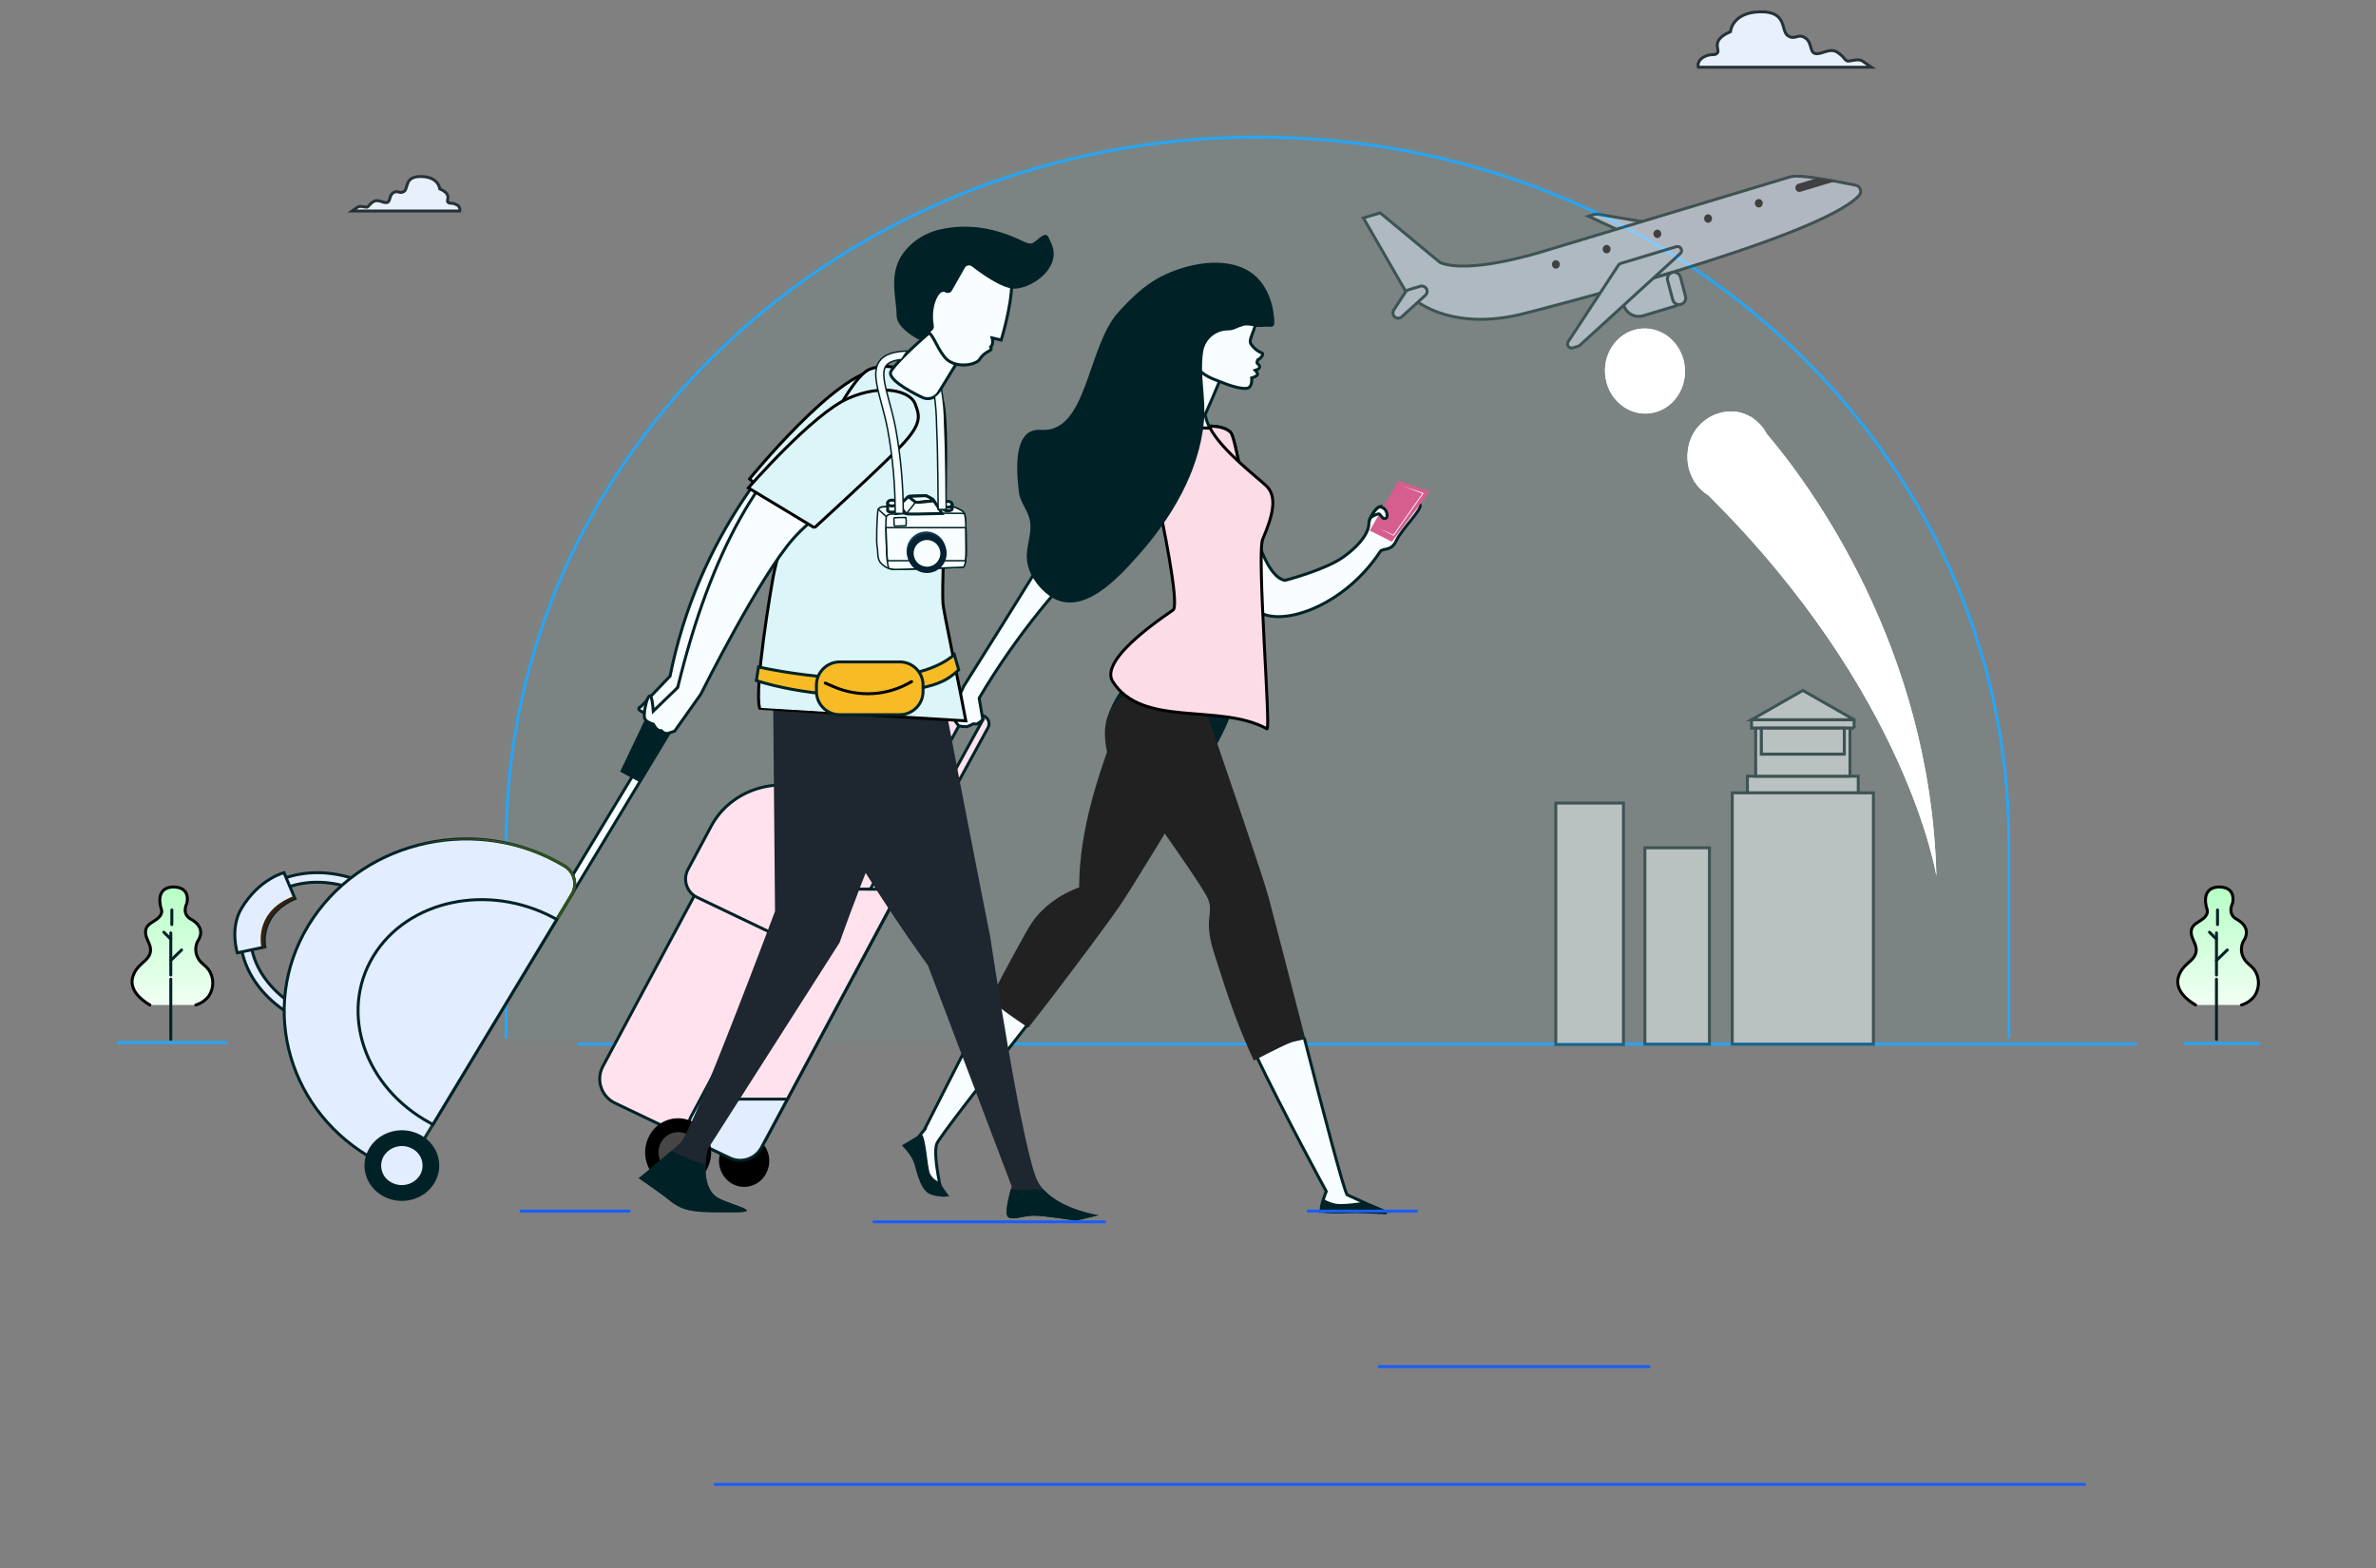 <svg xmlns="http://www.w3.org/2000/svg" width="806" height="532" viewBox="0 0 806 532">
  <rect x="0" y="0" width="806" height="532" fill="#808080" stroke="none"/>
  <defs>
    <linearGradient id="travel-image-a" x1="50%" x2="50%" y1="0%" y2="100%">
      <stop offset="0%" stop-color="#B5FFC4"/>
      <stop offset="100%" stop-color="#F1FFF4"/>
    </linearGradient>
    <linearGradient id="travel-image-b" x1="-624.2%" x2="-624.2%" y1="281%" y2="280.5%">
      <stop offset="0%" stop-color="#238BEA"/>
      <stop offset="73.2%" stop-color="#1FD3D2" stop-opacity=".4"/>
      <stop offset="100%" stop-color="#35D3E1" stop-opacity=".141"/>
    </linearGradient>
    <linearGradient id="travel-image-c" x1="-623.7%" x2="-623.7%" y1="282.2%" y2="281.4%">
      <stop offset="0%" stop-color="#00BEDE" stop-opacity=".988"/>
      <stop offset="100%" stop-color="#35E1CA" stop-opacity=".11"/>
    </linearGradient>
  </defs>
  <g fill="none" fill-rule="evenodd">
    <g transform="translate(40 4)">
      <g stroke-linecap="round" transform="translate(0 296.912)">
        <g transform="translate(4.802)">
          <path fill="url(#travel-image-a)" fill-rule="nonzero" stroke="#000" d="M21.639,40.035 C23.412,39.505 24.968,38.419 26.076,36.937 C27.885,34.173 27.803,30.58 25.87,27.901 C24.846,26.645 23.467,25.934 22.585,24.493 C21.407,22.676 21.272,20.374 22.229,18.431 C22.229,18.431 25.772,14.063 19.867,10.875 C19.867,10.875 16.796,9.458 18.568,5.562 C18.568,5.562 20.103,0.249 14.316,0.013 C14.316,0.013 8.293,-0.577 9.592,6.27 C9.827,7.512 10.461,8.175 9.702,9.514 C8.262,12.052 4.367,11.987 4.576,15.65 C4.691,17.688 6.314,19.328 6.27,21.389 C6.209,24.268 3.598,25.377 1.998,27.32 C1.179,28.264 0.57,29.372 0.214,30.57 C-0.931,34.833 2.74,38.087 6.051,40.039"/>
          <line x1="13.135" x2="13.135" y1="51.721" y2="31.294" stroke="#002226"/>
          <line x1="13.135" x2="13.135" y1="29.877" y2="15.591" stroke="#002226"/>
          <line x1="13.135" x2="16.796" y1="24.919" y2="21.376" stroke="#002226"/>
          <line x1="13.136" x2="10.774" y1="17.716" y2="15.355" stroke="#002226"/>
          <line x1="13.49" x2="13.49" y1="12.757" y2="7.798" stroke="#002226"/>
        </g>
        <g transform="translate(698.75)">
          <path fill="url(#travel-image-a)" fill-rule="nonzero" stroke="#000" d="M21.639,40.035 C23.412,39.505 24.968,38.419 26.076,36.937 C27.885,34.173 27.803,30.58 25.87,27.901 C24.846,26.645 23.467,25.934 22.585,24.493 C21.407,22.676 21.272,20.374 22.229,18.431 C22.229,18.431 25.772,14.063 19.867,10.875 C19.867,10.875 16.796,9.458 18.568,5.562 C18.568,5.562 20.103,0.249 14.316,0.013 C14.316,0.013 8.293,-0.577 9.592,6.27 C9.827,7.512 10.461,8.175 9.702,9.514 C8.262,12.052 4.367,11.987 4.576,15.65 C4.691,17.688 6.314,19.328 6.27,21.389 C6.209,24.268 3.598,25.377 1.998,27.32 C1.179,28.264 0.57,29.372 0.214,30.57 C-0.931,34.833 2.74,38.087 6.051,40.039"/>
          <line x1="13.135" x2="13.135" y1="51.721" y2="31.294" stroke="#002226"/>
          <line x1="13.135" x2="13.135" y1="29.877" y2="15.591" stroke="#002226"/>
          <line x1="13.135" x2="16.796" y1="24.919" y2="21.376" stroke="#002226"/>
          <line x1="13.136" x2="10.774" y1="17.716" y2="15.355" stroke="#002226"/>
          <line x1="13.49" x2="13.49" y1="12.757" y2="7.798" stroke="#002226"/>
        </g>
        <line x2="36.784" y1="52.768" y2="52.768" stroke="#26A6F7"/>
      </g>
      <line x1="202.563" x2="667.163" y1="499.6" y2="499.6" stroke="#195DFF" stroke-linecap="round"/>
      <line x1="701.148" x2="726.257" y1="350.001" y2="350.001" stroke="#26A6F7" stroke-linecap="round"/>
      <path fill="#E8F0FB" fill-rule="nonzero" stroke="#263238" d="M1.944,15.326 C4.497,13.934 5.658,15.094 6.587,13.934 C7.516,12.775 4.034,9.756 10.997,6.737 C10.997,6.737 11.462,0.238 20.978,0.006 C30.495,-0.226 27.942,6.505 30.494,8.13 C33.047,9.754 33.745,7.2 36.297,8.826 C38.85,10.452 37.69,13.704 39.778,14.165 C41.867,14.627 44.656,12.077 47.206,13.701 C49.756,15.325 49.76,16.719 50.92,16.719 C52.079,16.719 54.402,15.789 55.798,16.719 C57.193,17.648 58.816,18.807 58.816,18.807 L0.087,18.807 C0.087,18.807 -0.609,16.722 1.944,15.326 Z" transform="translate(536.028)"/>
      <path fill="#E8F0FB" fill-rule="nonzero" stroke="#263238" d="M35.376,9.536 C33.788,8.669 33.066,9.391 32.488,8.669 C31.909,7.948 34.076,6.07 29.744,4.191 C29.744,4.191 29.455,0.148 23.535,0.004 C17.614,-0.14 19.203,4.047 17.617,5.057 C16.031,6.068 15.595,4.479 14.007,5.491 C12.419,6.502 13.141,8.523 11.841,8.813 C10.542,9.102 8.809,7.513 7.22,8.524 C5.631,9.535 5.631,10.402 4.91,10.402 C4.189,10.402 2.744,9.823 1.878,10.402 C1.012,10.98 0,11.701 0,11.701 L36.534,11.701 C36.745,10.791 36.25,9.865 35.376,9.536 L35.376,9.536 Z" transform="translate(79.428 55.886)"/>
      <g transform="translate(39.655 40.694)">
        <path fill="url(#travel-image-b)" fill-rule="nonzero" d="M94.209,309.511 L94.209,242.831 C94.209,108.719 207.873,0 348.085,0 C488.296,0 601.959,108.719 601.959,242.831 L601.959,309.511" opacity=".2"/>
        <line x1="246.276" x2="644.915" y1="309.511" y2="309.511" stroke="#26A6F7" stroke-linecap="round"/>
        <line x1="116.545" x2="186.135" y1="309.511" y2="309.511" stroke="#26A6F7" stroke-linecap="round"/>
        <g transform="translate(89.368)">
          <g fill="#FFF" fill-rule="nonzero" transform="translate(374.465 65.884)">
            <ellipse cx="14.527" cy="15.332" rx="13.564" ry="14.431" transform="rotate(-3.955 14.527 15.332)"/>
            <path d="M50.558,30.943 L50.666,30.823 C50.666,30.823 50.826,30.988 51.141,31.318 C53.118,32.671 54.734,34.487 55.847,36.607 C70.522,53.921 111.414,108.959 113.378,186.577 C113.378,186.577 103.724,124.656 36.051,57.485 C34.196,56.349 32.622,54.809 31.446,52.979 L31.149,52.704 L31.216,52.63 C29.364,49.574 28.603,45.98 29.057,42.436 C29.817,34.298 37.023,28.311 45.162,29.057 C45.477,29.097 45.787,29.147 46.093,29.206 C47.673,29.515 49.185,30.104 50.558,30.943 L50.558,30.943 Z"/>
          </g>
          <path fill="url(#travel-image-c)" fill-rule="nonzero" d="M0,307.563 L0,241.31 C0,108.036 114.111,1.42047338e-14 254.883,1.42047338e-14 C395.655,1.42047338e-14 509.76,108.029 509.76,241.31 L509.76,307.563" opacity=".2"/>
          <path stroke="#26A6F7" stroke-linecap="round" d="M2.672,307.222 L2.672,241.426 C2.672,109.098 116.783,1.822 257.553,1.822 C398.323,1.822 512.43,109.098 512.43,241.426 L512.43,307.219"/>
          <ellipse cx="388.992" cy="81.148" fill="#FFF" fill-rule="nonzero" rx="13.564" ry="14.431" transform="rotate(-3.955 388.992 81.148)"/>
          <path fill="#FFF" fill-rule="nonzero" d="M425.024,96.846 L425.132,96.726 C425.132,96.726 425.292,96.891 425.607,97.221 C427.584,98.574 429.2,100.39 430.313,102.51 C444.988,119.824 485.88,174.861 487.843,252.48 C487.843,252.48 478.19,190.559 410.517,123.388 C408.662,122.252 407.088,120.712 405.912,118.882 L405.615,118.607 L405.682,118.533 C403.83,115.477 403.069,111.883 403.523,108.339 C404.282,100.201 411.488,94.214 419.628,94.96 C419.943,95 420.253,95.05 420.559,95.109 C422.139,95.418 423.651,96.007 425.024,96.846 L425.024,96.846 Z"/>
        </g>
        <g transform="translate(0 15.075)">
          <g fill-rule="nonzero" opacity=".5" transform="translate(382.832)">
            <path fill="#E2EDFF" stroke="#002226" d="M0,0.724 L1.954,0.134 C2.419,-0.006 2.911,-0.037 3.39,0.044 L20.023,2.852 C20.658,2.959 21.136,3.49 21.176,4.133 C21.216,4.776 20.808,5.362 20.191,5.548 L14.798,7.175 C14.473,7.273 14.123,7.248 13.815,7.107 L0,0.724 Z" transform="translate(76.334 12.868)"/>
            <path fill="#E2EDFF" stroke="#002226" d="M5.698,12.458 L26.071,29.33 C35.684,33.14 57.611,26.527 60.635,25.614 L144.868,0.214 C148.181,-0.785 161.541,1.973 167.119,3.086 C167.858,3.278 168.437,3.852 168.636,4.589 C168.834,5.326 168.622,6.113 168.079,6.65 C154.138,21.528 55.132,46.437 55.132,46.437 C29.365,53.294 15.527,41.719 13.896,38.263 L0,14.177 L5.698,12.458 Z"/>
            <path fill="#000" d="M1.699,4.632 C1.352,4.73 0.98,4.682 0.669,4.499 C0.358,4.316 0.136,4.014 0.053,3.663 C-0.152,2.928 0.255,2.161 0.978,1.919 L7.346,0 C9.392,0.302 11.54,0.676 13.572,1.053 L1.699,4.632 Z" transform="translate(146.545 .667)"/>
            <g fill="#000" transform="translate(63.972 7.753)">
              <path d="M2.623,1.043 C2.544,0.688 2.322,0.381 2.011,0.192 C1.7,0.004 1.325,-0.049 0.973,0.046 C0.245,0.298 -0.157,1.077 0.058,1.816 C0.137,2.172 0.357,2.479 0.669,2.667 C0.98,2.856 1.355,2.909 1.706,2.814 C2.435,2.562 2.838,1.783 2.623,1.043 L2.623,1.043 Z" transform="translate(17.21 15.567)"/>
              <path d="M2.623,1.044 C2.544,0.688 2.323,0.381 2.011,0.192 C1.7,0.004 1.325,-0.049 0.973,0.046 C0.245,0.298 -0.158,1.077 0.059,1.817 C0.138,2.172 0.359,2.48 0.67,2.668 C0.982,2.856 1.357,2.909 1.708,2.813 C2.436,2.562 2.839,1.783 2.623,1.044 L2.623,1.044 Z" transform="translate(0 20.757)"/>
              <path d="M2.621,1.043 C2.542,0.688 2.321,0.38 2.01,0.192 C1.698,0.004 1.323,-0.049 0.972,0.046 C0.244,0.298 -0.158,1.077 0.058,1.816 C0.137,2.172 0.358,2.48 0.669,2.668 C0.981,2.856 1.356,2.909 1.708,2.813 C2.435,2.56 2.836,1.782 2.621,1.043 L2.621,1.043 Z" transform="translate(34.418 10.378)"/>
              <path d="M2.624,1.044 C2.545,0.688 2.323,0.381 2.012,0.192 C1.7,0.004 1.325,-0.049 0.973,0.046 C0.245,0.299 -0.157,1.077 0.058,1.817 C0.137,2.172 0.358,2.479 0.67,2.668 C0.981,2.856 1.356,2.909 1.707,2.814 C2.436,2.562 2.839,1.784 2.624,1.044 L2.624,1.044 Z" transform="translate(51.627 5.189)"/>
              <path d="M2.622,1.043 C2.543,0.688 2.322,0.38 2.011,0.192 C1.699,0.004 1.325,-0.049 0.973,0.046 C0.244,0.296 -0.159,1.077 0.059,1.816 C0.138,2.171 0.359,2.479 0.67,2.667 C0.981,2.855 1.356,2.908 1.707,2.813 C2.435,2.561 2.838,1.783 2.622,1.043 L2.622,1.043 Z" transform="translate(68.834)"/>
            </g>
            <path fill="#E2EDFF" stroke="#002226" d="M2.325,10.844 L2.325,10.844 C2.583,10.766 2.82,10.631 3.018,10.449 L11.028,3.137 C11.649,2.568 11.795,1.645 11.378,0.913 C10.962,0.18 10.094,-0.166 9.287,0.077 L5.289,1.283 C4.884,1.406 4.534,1.668 4.301,2.021 L0.295,8.127 C-0.121,8.762 -0.095,9.589 0.359,10.196 C0.813,10.804 1.599,11.062 2.325,10.844 L2.325,10.844 Z" transform="translate(10.01 37.269)"/>
            <g fill="#E2EDFF" stroke="#002226" transform="translate(88.059 32.58)">
              <path d="M6.799,14.236 L17.767,10.929 C19.52,10.399 20.538,8.575 20.07,6.805 L18.935,2.525 C18.698,1.635 18.111,0.88 17.307,0.431 C16.503,-0.018 15.552,-0.121 14.67,0.144 L3.92,3.385 C1.021,4.349 -0.611,7.42 0.213,10.362 L0.213,10.362 C0.543,11.767 1.433,12.976 2.677,13.707 C3.921,14.439 5.41,14.63 6.799,14.236 L6.799,14.236 Z" transform="translate(0 .558)"/>
              <path d="M4.622,10.903 L4.622,10.903 C5.78,10.551 6.453,9.347 6.145,8.177 L4.417,1.669 C4.261,1.081 3.873,0.582 3.342,0.285 C2.81,-0.012 2.182,-0.08 1.599,0.095 L1.599,0.095 C0.439,0.444 -0.235,1.65 0.076,2.821 L1.805,9.329 C1.96,9.917 2.348,10.417 2.879,10.714 C3.41,11.01 4.039,11.079 4.622,10.903 L4.622,10.903 Z" transform="translate(15.082)"/>
            </g>
            <path fill="#E2EDFF" stroke="#002226" d="M1.783,34.398 L3.622,33.845 C3.822,33.785 4.005,33.681 4.159,33.541 L38.24,2.411 C38.718,1.975 38.83,1.266 38.51,0.703 C38.191,0.14 37.524,-0.127 36.905,0.059 L18.044,5.746 C17.732,5.84 17.462,6.041 17.283,6.314 L0.226,32.31 C-0.092,32.797 -0.073,33.431 0.275,33.898 C0.623,34.364 1.225,34.564 1.783,34.398 L1.783,34.398 Z" transform="translate(69.257 23.852)"/>
          </g>
          <g fill="#F8FEFF" fill-rule="nonzero" stroke="#002226" opacity=".5" transform="translate(448.114 174.47)">
            <g transform="translate(64.998)">
              <polyline points="37.599 34.791 0 34.791 0 29.092 37.599 29.092 37.599 34.791"/>
              <polyline points="36.196 12.784 1.406 12.784 1.406 9.934 36.196 9.934 36.196 12.783"/>
              <polyline points="36.196 9.935 1.406 9.935 18.8 0 36.195 9.935"/>
              <path d="M34.799,29.096 L2.799,29.096 L2.799,12.808 L34.799,12.808 L34.799,29.096 M4.746,12.808 L4.746,21.604 L32.855,21.604 L32.855,12.808 L4.746,12.808"/>
              <polyline points="32.855 21.606 4.749 21.606 4.749 12.81 32.859 12.81 32.859 21.606"/>
            </g>
            <rect width="47.878" height="85.263" x="59.858" y="34.743"/>
            <rect width="21.895" height="66.622" x="30.219" y="53.385"/>
            <rect width="22.945" height="81.902" y="38.207"/>
          </g>
          <g fill-rule="nonzero" transform="translate(123.79 29.353)">
            <path fill="#F8FEFF" stroke="#002226" d="M203.97,55.548 C203.97,55.548 210.982,54.682 213.931,57.467 C216.88,60.252 221.048,105.482 232.433,107.785 C232.433,107.785 246.027,104.273 252.158,99.913 C258.868,95.13 260.897,90.883 260.897,88.678 C260.897,86.472 263.643,82.818 264.557,82.818 C265.471,82.818 265.372,84.453 265.372,84.453 C265.372,84.453 272.793,76.289 274.014,77.442 C275.234,78.594 269.847,83.872 269.847,83.872 C269.847,83.872 275.638,77.442 276.859,77.442 C278.08,77.442 276.459,80.492 274.726,82.133 C274.726,82.133 277.468,80.582 278.284,82.133 C279.1,83.683 272.081,90.307 270.254,94.247 C268.427,98.186 265.658,96.635 264.763,97.992 C251.343,118.349 227.452,124.841 221.662,116.624 C215.872,108.407 194.518,57.849 203.973,55.549 L203.97,55.548 Z"/>
            <path fill="#FCDCE7" stroke="#000" d="M213.932,57.464 C210.984,54.676 203.97,55.545 203.97,55.545 C199.832,56.554 201.592,66.798 205.367,78.689 C209.533,76.922 213.581,74.42 217.82,72.755 C216.189,64.838 214.984,58.458 213.933,57.466 L213.932,57.464 Z"/>
            <polygon fill="#D55E8F" points="270.939 73.989 261.215 90.882 268.732 94.659 281.616 77.591 270.938 73.989"/>
            <path fill="#F8FEFF" stroke="#002226" d="M264.557 82.828C265.622 82.901 266.543 83.6 266.898 84.607 267.407 86.286 266.898 86.813 266.138 86.813 265.377 86.813 264.814 85.182 264.207 85.182 263.289 85.441 262.409 85.817 261.588 86.302 261.588 86.302 263.138 83.258 264.558 82.825L264.557 82.828zM110.067 294.26L106.272 298.85C106.272 298.85 104.9 300.001 107.644 303.168 109.829 305.866 111.077 309.201 111.201 312.67 111.201 314.643 116.131 316.228 116.131 316.228 116.131 316.228 112.932 302.922 114.303 298.989 115.013 296.949 130.193 277.492 145.386 258.151 141.268 255.357 137.381 252.148 132.734 249.879 122.418 269.877 110.066 294.26 110.066 294.26L110.067 294.26z"/>
            <path fill="#212121" d="M205.981,169.386 C195.203,166.647 185.015,161.962 175.92,155.563 C169.658,172.207 162.634,191.805 162.634,211.928 C162.634,211.928 151.303,215.515 145.51,225.602 C143.455,229.176 138.086,238.844 132.419,249.831 C136.343,253.537 141.269,256.747 145.388,259.546 C159.487,241.594 173.598,222.303 176.168,218.559 C179.881,213.149 195.083,188.492 205.981,169.391 L205.981,169.386 Z"/>
            <path fill="#F8FEFF" stroke="#002226" d="M207.028,56.073 C206.195,54.657 205.64,53.096 205.393,51.472 C205.393,51.472 209.732,41.876 211.526,36.878 C213.321,31.881 201.587,30.602 201.587,30.602 C201.587,30.602 199.217,44.688 192.518,51.078 C196.717,55.536 201.742,56.145 207.028,56.072 L207.028,56.073 Z"/>
            <path fill="#002226" d="M172.802,152.578 C181.767,159.048 195.184,166.464 205.981,169.343 C207.375,166.903 208.7,164.545 209.92,162.337 C213.314,156.189 215.728,149.547 217.072,142.654 C206.277,140.727 196.206,135.351 186.205,132.148 C183.019,138.419 176.227,143.469 172.8,152.579 L172.802,152.578 Z"/>
            <path fill="#F8FEFF" stroke="#002226" d="M238.978,262.914 C233.669,264.322 226.72,264.988 221.919,267.422 C232.502,289.512 246.463,315.063 246.463,315.063 C246.463,315.063 244.088,320.74 244.965,321.567 C245.843,322.394 255.078,321.898 256.53,321.898 C257.982,321.898 266.911,322.326 266.911,322.326 L253.543,316.232 C252.442,314.807 245.504,288.404 238.977,262.914 L238.978,262.914 Z"/>
            <path fill="#212121" d="M226.944,215.442 C225.424,209.535 212.655,172.318 206.363,154.064 C203.954,147.075 196.705,142.606 188.967,143.381 C179.137,144.373 168.336,149.184 172.167,166.383 C172.167,166.383 204.373,210.642 206.409,216.017 C208.445,221.393 204.374,222.55 208.848,235.609 C210.613,240.762 215.016,256.29 221.911,270.684 C226.709,268.256 233.917,264.271 239.223,262.863 C233.528,240.637 227.89,219.106 226.944,215.443 L226.944,215.442 Z"/>
            <polygon fill="#FFF" points="271.837 75.603 279.488 78.169 269.324 92.642 264.347 90.14 269.214 92.299 279.05 78.305 271.833 75.603"/>
            <path fill="#F8FEFF" stroke="#002226" d="M214.899,11.426 C214.899,11.426 221.762,10.85 222.829,15.895 C223.897,20.941 219.83,25.547 220.845,27.467 C221.768,28.927 223.129,30.057 224.734,30.694 C225.346,30.945 224.203,32.603 223.209,32.963 C223.209,32.963 222.773,33.881 223.058,34.155 C223.344,34.429 224.05,34.907 223.821,35.557 C223.591,36.206 222.409,36.531 222.409,36.531 C222.409,36.531 223.572,37.665 222.983,38.224 C222.436,38.631 221.814,38.924 221.152,39.086 C221.152,39.086 221.456,41.644 220.16,42.397 C218.865,43.149 214.95,42.157 211.597,40.813 C210.784,40.487 209.657,40.049 208.412,39.576 C202.201,37.188 198.055,31.476 198.154,25.137 C198.274,17.236 201.287,8.486 214.9,11.427 L214.899,11.426 Z"/>
            <path fill="#FCDCE7" stroke="#000" d="M226.13,75.721 C222.744,72.517 211.337,63.989 207.027,56.117 C201.738,56.19 196.716,55.581 192.518,51.123 C191.801,51.827 191.004,52.445 190.142,52.962 C181.602,57.859 190.142,84.366 190.142,84.366 C190.142,84.366 196.801,115.657 194.547,117.783 C193.827,118.466 169.013,134.17 174.023,142.092 C184.019,157.902 210.294,149.3 226.338,158.136 C227.749,158.912 222.809,98.641 224.904,93.776 C227.961,86.668 230.197,79.559 226.13,75.723 L226.13,75.721 Z"/>
            <path fill="#000" d="M53.202,297.038 C57.314,299.558 58.714,304.868 56.38,309.088 C55.315,311.106 53.471,312.599 51.276,313.221 C49.082,313.844 46.728,313.541 44.762,312.384 C40.648,309.865 39.246,304.553 41.583,300.333 C42.65,298.318 44.495,296.826 46.689,296.204 C48.883,295.582 51.236,295.883 53.202,297.038 L53.202,297.038 Z"/>
            <path fill="#FFE2ED" stroke="#002226" d="M40.967,302.219 L5.382,285.197 C3.09,284.177 1.323,282.254 0.501,279.884 C-0.321,277.514 -0.125,274.91 1.043,272.69 L39.497,200.937 C48.313,184.486 69.572,177.907 86.986,186.23 L110.029,197.249 L56.324,297.465 C53.474,302.777 46.6,304.91 40.97,302.219 L40.967,302.219 Z"/>
            <path fill="#FFE2ED" stroke="#002226" d="M86.59,240.926 L33.213,215.399 C31.472,214.624 30.129,213.163 29.504,211.363 C28.879,209.563 29.028,207.584 29.914,205.897 L37.843,191.103 C44.541,178.607 60.694,173.602 73.923,179.93 L110.025,197.191 L86.59,240.925 L86.59,240.926 Z"/>
            <path fill="#E2EDFF" stroke="#002226" d="M44.06,303.695 L34.136,298.953 C32.45,298.201 31.151,296.785 30.546,295.041 C29.941,293.298 30.085,291.381 30.943,289.747 L74.791,207.933 C81.277,195.831 96.92,190.985 109.736,197.113 L110.027,197.249 L54.755,300.383 C52.622,304.134 47.943,305.584 44.063,303.695 L44.06,303.695 Z"/>
            <path fill="#FFE2ED" stroke="#002226" d="M130.6,153.934 L121.25,153.369 C118.944,153.208 116.748,154.379 115.598,156.385 L85.08,212.52 L91.809,212.52 L121.432,157.83 C122.554,155.8 124.776,154.632 127.084,154.86 L129.957,155.105 L98.393,212.475 L101.799,212.52 L131.712,157.762 C132.45,156.395 131.955,154.689 130.6,153.93 L130.6,153.934 Z"/>
            <path fill="#552E5D" d="M121.25,153.37 C114.373,153.153 116.821,158.415 85.08,212.524 C87.812,207.08 114.016,156.762 116.913,154.636 C118.152,153.692 119.698,153.241 121.251,153.371 L121.25,153.37 Z"/>
            <polygon fill="#FFE2ED" stroke="#002226" points="78.571 212.476 101.799 212.601 63.656 283.77 39.771 283.77 78.568 212.48"/>
            <path fill="#000" d="M32.141,291.769 C37.548,295.077 39.389,302.058 36.316,307.603 C34.915,310.252 32.491,312.213 29.608,313.031 C26.725,313.849 23.632,313.453 21.048,311.935 C15.648,308.622 13.809,301.647 16.873,296.102 C18.275,293.453 20.699,291.492 23.582,290.675 C26.466,289.857 29.558,290.255 32.141,291.775 L32.141,291.769 Z"/>
            <path fill="#474644" d="M29.888,295.864 C33.096,297.829 34.189,301.972 32.367,305.264 C31.534,306.837 30.095,308.001 28.383,308.486 C26.671,308.972 24.835,308.736 23.301,307.834 C20.091,305.871 18.998,301.726 20.822,298.435 C21.654,296.862 23.093,295.697 24.805,295.212 C26.516,294.726 28.352,294.962 29.886,295.864 L29.888,295.864 Z"/>
            <path fill="#F8FEFF" stroke="#002226" d="M195.325,56.997 C193.385,55.428 190.992,54.522 188.499,54.414 C184.671,54.414 159.36,86.092 152.802,96.752 C146.525,106.956 127.562,137.306 123.506,143.662 L120.449,150.219 C119.471,152.319 119.813,154.797 121.324,156.552 L121.822,157.139 C122.696,157.326 123.587,157.423 124.481,157.431 C125.269,157.177 126.03,156.845 126.751,156.438 C127.171,156.506 127.597,156.52 128.021,156.478 C128.725,156.083 129.375,155.6 129.955,155.039 L128.712,147.713 C154.78,103.671 188.511,78.195 198.146,73.122 C203.903,70.083 195.324,56.989 195.324,56.989 L195.325,56.997 Z"/>
            <path fill="#18287D" d="M196.597,54.402 C195.386,52.675 192.989,50.772 187.899,53.283 C185.414,54.514 171.366,71.399 161.321,84.681 C164.825,87.621 167.953,90.981 170.634,94.686 C183.074,82.846 193.475,75.574 198.147,73.115 C203.905,70.076 199.336,58.316 196.597,54.403 L196.597,54.402 Z"/>
            <path fill="#4F80FF" d="M188.886,79.199 C190.905,77.492 193.024,75.905 195.229,74.445 C196.276,73.675 197.594,73.086 198.554,72.37 C199.503,71.587 200.134,70.484 200.328,69.269 C200.799,66.778 200.281,64.152 199.595,61.653 C198.889,59.126 197.884,56.692 196.599,54.405 C198.172,56.551 199.391,58.936 200.21,61.468 C201.157,64.008 201.478,66.74 201.146,69.431 C200.892,70.833 200.135,72.094 199.016,72.976 C198.462,73.363 197.881,73.707 197.276,74.008 L195.572,74.988 C193.313,76.323 191.111,77.77 188.888,79.201 L188.886,79.199 Z"/>
            <path fill="#002226" d="M108.951 295.603L102.506 299.457C102.506 299.457 105.785 302.678 106.699 305.647 107.614 308.617 108.864 315.223 112.6 316.227 114.527 316.83 116.562 317.001 118.562 316.728 118.562 316.728 115.613 312.829 115.416 311.963 113.921 311.484 112.688 310.41 112.009 308.993 111.025 306.701 110.622 295.603 108.95 295.603L108.951 295.603zM245.515 317.622L243.935 322.325 268.305 322.325C268.305 322.325 260.931 318.654 258.853 318.654 258.853 318.654 252.401 319.693 249.87 319.275 248.322 319.014 246.841 318.453 245.51 317.622L245.515 317.622z"/>
            <path fill="#FD5E5A" d="M207.93,22.765 C207.93,22.765 207.056,19.544 205.659,20.866 C204.262,22.189 203.601,24.634 204.611,25.584 C205.621,26.534 207.654,25.738 207.929,22.762 L207.93,22.765 Z"/>
            <path fill="#002226" d="M220.681,3.159 C212.044,-2.518 198.778,0.333 190.148,4.839 C184.681,7.691 180.205,12.107 176.038,16.652 C165.257,28.407 165.497,57.914 149.611,56.72 C140.311,56.022 141.264,69.914 142.174,77.731 C142.591,81.33 145.323,84.096 145.946,87.625 C146.707,91.953 144.566,96.238 144.89,100.58 C145.254,105.474 148.681,110.256 152.596,113.029 C163.437,120.694 175.745,107.055 182.328,99.716 C193.736,86.998 203.375,71.03 204.965,53.727 C205.678,45.939 203.489,37.987 204.679,30.297 C204.699,30.169 204.72,30.042 204.742,29.917 C205.513,25.838 209.109,22.906 213.26,22.972 C213.901,22.967 214.537,22.851 215.139,22.63 C216.184,22.148 217.261,21.738 218.362,21.403 C219.868,21.071 221.208,21.462 222.68,21.723 C224.023,21.962 225.366,21.612 226.713,21.709 C227.161,21.783 227.62,21.775 228.066,21.685 C228.745,21.479 228.844,20.894 228.834,20.279 C228.704,13.92 226.198,6.787 220.681,3.159 Z"/>
          </g>
          <g fill-rule="nonzero" transform="translate(0 17.127)">
            <path fill="#000" d="M20.711,264.498 C7.461,256.597 1.694,242.392 7.862,232.176 C14.031,221.96 29.915,219.424 43.86,226.179 L45.566,223.351 C29.94,215.718 11.993,218.793 4.881,230.567 C-2.231,242.341 4.098,258.506 19.007,267.324 L20.711,264.497 L20.711,264.498 Z"/>
            <path fill="#E2EDFF" stroke="#002226" d="M20.711,264.498 C7.461,256.597 1.694,242.392 7.862,232.176 C14.031,221.96 29.915,219.424 43.86,226.179 L45.566,223.351 C29.94,215.718 11.993,218.793 4.881,230.567 C-2.231,242.341 4.098,258.506 19.007,267.324 L20.711,264.497 L20.711,264.498 Z"/>
            <path fill="#E2EDFF" stroke="#002226" d="M0.853,246.36 L10.186,244.377 C10.186,244.377 7.752,233.422 20.402,227.943 L16.691,219.186 C16.691,219.186 8.301,221.199 2.258,231.288 C-1.802,238.061 0.853,246.361 0.853,246.361 L0.853,246.36 Z"/>
            <path fill="#38200A" d="M9.047,244.623 L10.189,244.378 C10.189,244.378 7.754,233.423 20.404,227.944 L20.04,227.082 C7.529,231.951 8.503,241.87 9.047,244.623 Z"/>
            <polygon fill="#F8FEFF" stroke="#002226" points="145.322 160.723 145.322 160.723 149.165 162.802 108.179 230.661 110.921 232.143 151.909 164.278"/>
            <path fill="#E2EDFF" stroke="#002226" d="M114.311,226.6 C115.285,224.981 115.567,223.039 115.092,221.21 C114.618,219.382 113.427,217.821 111.789,216.88 C110.945,216.373 110.084,215.883 109.208,215.41 C79.553,199.425 41.797,209.179 24.879,237.192 C7.962,265.204 18.283,300.866 47.937,316.844 C48.815,317.318 49.699,317.768 50.59,318.196 C54.215,319.951 58.58,318.704 60.732,315.299 L114.309,226.599 L114.311,226.6 Z"/>
            <path fill="#31511C" d="M111.674,216.299 C96.801,207.4 77.272,204.727 58.916,210.764 C77.328,205.365 96.04,207.965 111.179,217.046 C114.25,218.59 115.628,222.229 114.349,225.421 C113.949,226.497 81.945,278.783 60.733,315.302 C71.883,297.545 114.55,227.714 115.27,225.758 C116.7,222.151 115.141,218.048 111.677,216.301 L111.674,216.299 Z"/>
            <path fill="#E2EDFF" stroke="#002226" d="M109.212,235.031 C108.944,234.884 108.676,234.729 108.401,234.587 C86.065,222.547 58.549,228.356 46.946,247.567 C35.343,266.778 44.047,292.108 66.385,304.151 C66.659,304.299 66.937,304.43 67.213,304.572 L109.212,235.031 Z"/>
            <polygon fill="#002226" points="130.715 184.891 137.302 188.441 151.912 164.253 142.868 159.379 130.713 184.888"/>
            <path fill="#002226" d="M62.954,308.135 C69.039,311.413 71.156,318.726 67.685,324.478 C64.215,330.23 56.469,332.225 50.384,328.947 C44.299,325.669 42.18,318.35 45.653,312.604 C49.126,306.858 56.871,304.847 62.954,308.135 Z"/>
            <path fill="#E2EDFF" stroke="#002226" d="M60.401,312.358 C62.11,313.224 63.383,314.761 63.915,316.602 C64.448,318.443 64.192,320.422 63.21,322.067 C61.014,325.513 56.526,326.671 52.937,324.718 C51.227,323.853 49.954,322.317 49.421,320.477 C48.889,318.637 49.144,316.659 50.127,315.015 C52.32,311.565 56.81,310.404 60.401,312.358 L60.401,312.358 Z"/>
            <path fill="#F8FEFF" stroke="#002226" d="M219.672,49.509 C219.672,49.509 215.801,47.417 205.488,55.871 C185.131,72.562 157.137,104.941 147.651,152.483 L137.771,162.812 C137.771,162.812 135.118,163.735 139.935,165.247 C139.935,165.247 141.115,167.606 142.666,167.321 C142.666,167.321 143.845,168.575 145.126,168.091 C146.408,167.606 145.968,166.136 145.968,166.136 L151.91,152.443 C151.91,152.443 173.754,113.98 184.795,100.523 C195.836,87.067 228.502,56.817 219.674,49.505 L219.672,49.509 Z"/>
            <path fill="#DCF5F8" stroke="#000" d="M174.624,85.568 L189.652,100.442 C189.652,100.442 219.534,64.813 221.167,57.853 C222.8,50.893 221.477,48.497 218.137,48.646 C204.113,49.282 174.624,85.568 174.624,85.568 Z"/>
            <path fill="#1E2630" d="M232.434,53.069 C232.434,53.069 225.425,47.337 216.485,50.2 C207.546,53.064 191.718,98.321 187.538,119.86 C186.898,123.174 180.621,149.51 182.58,156.31 C193.353,193.701 235.124,250.646 235.124,250.646 L263.533,325.573 C263.533,325.573 261.134,333.48 261.996,335.522 C262.858,337.564 267.331,335.522 271.083,335.522 C274.834,335.522 284.494,337.159 285.216,337.159 C285.937,337.159 293.001,335.384 293.001,335.384 C293.001,335.384 277.715,333.205 272.524,324.21 C267.332,315.215 256.226,240.78 256.226,240.78 C256.226,240.78 235.795,138.269 235.124,128.043 C234.452,117.816 243.103,62.883 239.496,57.978 C235.889,53.072 232.434,53.067 232.434,53.067 L232.434,53.069 Z"/>
            <path fill="#1E2630" d="M182.579,156.427 L183.252,232.262 C183.252,232.262 155.274,306.921 151.235,310.735 C147.196,314.549 137.041,322.831 137.041,322.831 C137.041,322.831 143.758,327.34 147.708,330.521 C152.713,334.551 157.004,334.381 169.117,334.381 C181.23,334.381 165.614,331.399 162.772,328.714 C157.543,323.777 160.465,312.912 160.465,312.912 L205.172,242.862 C205.172,242.862 226.42,181.957 235.122,179.684 L237.29,148.621 L182.579,156.43 L182.579,156.427 Z"/>
            <path fill="#DCF5F8" stroke="#000" d="M240.228,127.91 C239.555,117.694 243.101,62.878 239.495,57.975 C235.89,53.072 232.433,53.068 232.433,53.068 C228.4,48.044 221.625,46.13 215.56,48.302 C206.663,51.288 186.857,97.07 182.677,118.591 C182.032,121.909 176.092,156.62 178.053,163.421 C178.067,163.466 247.985,167.659 247.985,167.659 C245.937,156.435 240.399,130.491 240.228,127.91 L240.228,127.91 Z"/>
            <path fill="#F8FEFF" stroke="#002226" d="M237.292,34.528 C237.292,34.528 225.585,44.364 222.624,48.979 C221.126,51.316 227.657,55.284 233.211,57.935 C235.17,58.871 237.519,58.201 238.69,56.373 L247.986,41.216 L237.293,34.529 L237.292,34.528 Z"/>
            <path fill="#F8FEFF" stroke="#002226" d="M263.533 19.308C263.533 11.675 256.416 7.862 256.416 7.862 244.416 4.311 237.86 10.76 234.753 18.237 230.016 18.496 228.976 24.589 231.417 26.895 231.749 27.206 232.114 27.48 232.506 27.71 232.226 31.431 232.746 34.287 233.725 34.747 237.236 36.383 237.379 39.877 240.695 44.147 244.011 48.416 251.512 47.009 252.713 44.962 253.914 42.914 256.055 42.168 256.416 41.833 256.777 41.497 256.416 40.829 256.416 40.829 257.521 39.789 256.896 37.745 256.896 37.745L259.973 38.465C259.973 38.465 263.533 26.936 263.533 19.308zM228.263 62.258C236.785 69.886 201.074 92.739 189.495 105.782 177.916 118.825 158.059 158.649 158.059 158.649L149.197 171.144C149.197 171.144 148.383 171.412 147.082 171.85 145.781 172.288 144.655 170.99 144.655 170.99 143.094 171.218 142.009 168.818 142.009 168.818 140.189 168.168 139.466 167.649 139.261 167.256 139.256 167.257 139.251 167.254 139.248 167.25 138.274 166.45 139.633 159.565 140.704 159.207 141.462 158.956 141.811 162.353 141.953 164.366L150.243 156.346C161.678 109.185 178.786 80.932 199.885 65.086 220.984 49.239 228.262 62.258 228.262 62.258L228.263 62.258z"/>
            <path fill="#DCF5F8" stroke="#000" d="M196.627,102.144 L174.214,88.63 C174.214,88.63 195.901,63.617 207.995,58.292 C220.088,52.967 229.247,56.034 230.764,60.076 C232.281,64.117 233.403,66.728 225.658,74.749 C217.913,82.769 196.626,102.146 196.626,102.146 L196.627,102.144 Z"/>
            <path fill="#F7BB26" stroke="#002226" d="M177.658,149.387 C196.149,153.337 230.041,157.236 244.073,145.191 L245.562,150.351 C240.479,155.173 236.735,155.476 230.406,157.157 C213.807,161.028 191.321,158.549 176.916,154.016 L177.658,149.387 L177.658,149.387 Z"/>
            <path fill="#F7BB26" stroke="#002226" d="M225.576,165.568 L205.196,165.568 C200.834,165.566 197.298,162.03 197.297,157.667 L197.297,155.56 C197.297,153.466 198.13,151.457 199.611,149.976 C201.092,148.496 203.101,147.664 205.196,147.665 L225.576,147.665 C229.937,147.664 233.473,151.199 233.474,155.56 L233.474,157.67 C233.473,162.032 229.938,165.568 225.576,165.57 L225.576,165.568 Z"/>
            <path fill="#000" d="M214.689,158.96 C210.628,158.962 206.609,158.127 202.884,156.509 L200.092,155.295 C199.968,155.243 199.871,155.144 199.822,155.019 C199.774,154.894 199.778,154.755 199.835,154.634 C199.97,154.386 200.271,154.282 200.53,154.394 L203.322,155.607 C211.738,159.272 221.406,158.647 229.279,153.928 C229.524,153.786 229.838,153.853 230.003,154.083 C230.078,154.193 230.103,154.33 230.072,154.459 C230.042,154.589 229.959,154.7 229.844,154.766 C225.267,157.516 220.029,158.966 214.69,158.962 L214.689,158.96 Z"/>
            <path fill="#002226" d="M247.649 13.956C247.879 13.549 248.275 13.263 248.732 13.171 249.19 13.079 249.666 13.19 250.035 13.476 253.084 15.849 260.221 21.029 264.445 21.029 269.927 21.029 279.789 14.655 277.426 6.857 277.045 5.771 276.594 4.711 276.078 3.683 274.724.851 271.786 5.75 269.982 5.727 269.087 5.66 268.217 5.397 267.435 4.956 258.42.576 248.902-1.339 238.926 1.016 232.741 2.474 226.451 7.144 224.497 13.402 222.624 19.399 224.497 25.527 224.497 30.155 224.497 33.771 229.434 36.897 231.604 38.097 232.197 38.423 232.929 38.343 233.437 37.897L236.588 35.141C237.011 34.772 237.211 34.209 237.116 33.656 236.823 31.931 236.416 27.946 238.054 24.437 239.212 21.958 240.327 21.859 241.115 22.303 241.881 22.719 242.84 22.439 243.263 21.676L247.649 13.956zM274.375 326.731L263.204 326.731C262.578 328.996 261.334 333.967 261.994 335.527 262.859 337.573 267.33 335.527 271.079 335.527 274.829 335.527 284.491 337.163 285.214 337.163 285.937 337.163 293 335.39 293 335.39 293 335.39 280.641 333.624 274.375 326.731zM162.772 328.714C160.003 326.099 159.521 321.821 159.679 318.374 159.507 318.311 159.336 318.249 159.164 318.185 155.381 316.874 151.684 315.328 148.095 313.555 143.436 317.615 137.041 322.831 137.041 322.831 137.041 322.831 143.758 327.34 147.708 330.521 152.713 334.551 157.004 334.38 169.117 334.38 181.23 334.38 165.614 331.399 162.772 328.714z"/>
          </g>
          <line x1="97.07" x2="133.817" y1="351.105" y2="351.105" stroke="#195DFF" stroke-linecap="round"/>
          <line x1="388.172" x2="479.767" y1="403.872" y2="403.872" stroke="#195DFF" stroke-linecap="round"/>
          <line x1="364.116" x2="400.863" y1="351.105" y2="351.105" stroke="#195DFF" stroke-linecap="round"/>
          <line x1="216.804" x2="295.008" y1="354.747" y2="354.747" stroke="#195DFF" stroke-linecap="round"/>
          <g transform="translate(217.73 108.402)">
            <path fill="#F8FEFF" fill-rule="nonzero" stroke="#002226" stroke-width=".5" d="M2.74,3.784 C2.74,3.784 0.618,3.556 0.389,5.148 C0.16,6.74 -0.218,15.689 0.162,17.357 C0.542,19.025 0.009,21.603 1.601,23.045 C2.787,24.292 4.429,25.004 6.15,25.016 C7.97,25.092 29.28,24.258 29.28,24.258 C29.28,24.258 30.418,24.41 30.342,18.341 C30.267,12.272 30.418,6.814 29.584,5.752 C28.75,4.69 26.172,3.781 25.718,3.704 C25.264,3.627 21.015,3.552 18.287,3.628 C15.558,3.704 6.152,3.177 2.74,3.784 Z"/>
            <path fill="#F8FEFF" fill-rule="nonzero" stroke="#002226" stroke-width=".5" d="M29.586,5.755 C28.751,4.693 26.174,3.784 25.72,3.707 C25.265,3.63 21.018,3.555 18.288,3.631 C15.558,3.707 6.154,3.177 2.741,3.784 C2.741,3.784 1.107,3.61 0.553,4.644 C1.484,5.559 2.925,6.698 3.5,7.272 C4.258,8.03 6.078,7.121 7.595,7.196 C9.111,7.271 19.27,7.651 20.714,7.727 C21.914,7.79 27.927,7.487 30.05,7.338 C30.018,6.782 29.859,6.241 29.586,5.755 L29.586,5.755 Z"/>
            <path fill="#F8FEFF" fill-rule="nonzero" stroke="#002226" stroke-width=".5" d="M30.345,18.344 C30.275,12.727 30.396,7.637 29.755,6.069 C28.917,5.991 28.076,5.962 27.236,5.982 C26.478,6.058 11.764,5.526 6.531,6.361 C6.531,6.361 3.424,5.603 3.196,7.574 C2.969,9.545 3.424,20.921 3.652,22.438 C3.736,23.181 3.873,23.916 4.06,24.64 C4.733,24.875 5.44,25.002 6.153,25.016 C7.974,25.092 29.283,24.258 29.283,24.258 C29.283,24.258 30.419,24.412 30.345,18.344 Z"/>
            <path stroke="#002226" stroke-width=".5" d="M3.607,22.06 L30.178,22.06 C30.321,20.827 30.376,19.586 30.344,18.345 C30.31,15.598 30.321,12.982 30.269,10.838 L3.141,10.838 C3.193,14.618 3.441,20.292 3.607,22.06 Z"/>
            <circle cx="16.814" cy="18.812" r="6.673" fill="#0E3E51" fill-rule="nonzero"/>
            <circle cx="17.073" cy="19.557" r="6.673" fill="#062136" fill-rule="nonzero"/>
            <circle cx="17.074" cy="19.558" r="4.778" fill="#F8FEFF" fill-rule="nonzero" stroke="#002226" stroke-width=".5"/>
            <path fill="#F8FEFF" fill-rule="nonzero" stroke="#002226" stroke-width=".5" d="M10.021,9.298 C10.055,8.671 10.025,8.043 9.932,7.422 C9.804,7.41 9.676,7.406 9.547,7.409 C8.492,7.375 7.436,7.395 6.383,7.467 C6.383,7.467 5.909,7.352 5.873,7.653 C5.837,7.953 5.909,9.692 5.943,9.924 C5.957,10.037 5.978,10.149 6.006,10.26 C6.109,10.296 6.216,10.315 6.325,10.317 C6.605,10.329 9.861,10.202 9.861,10.202 C9.861,10.202 10.034,10.222 10.021,9.298 Z"/>
            <path fill="#F8FEFF" fill-rule="nonzero" stroke="#002226" d="M6.684,2.495 C6.684,2.16 6.021,1.889 5.205,1.889 C4.39,1.889 3.725,2.16 3.725,2.495 L3.725,4.998 C3.725,5.333 4.388,5.605 5.205,5.605 C6.022,5.605 6.684,5.333 6.684,4.998 L6.684,2.495 Z"/>
            <ellipse cx="5.204" cy="2.494" fill="#F8FEFF" fill-rule="nonzero" stroke="#002226" rx="1.479" ry="1"/>
            <path fill="#F8FEFF" fill-rule="nonzero" stroke="#002226" d="M25.596,2.931 C25.596,2.596 24.933,2.324 24.118,2.324 C23.302,2.324 22.638,2.596 22.638,2.931 L22.638,4.524 C22.638,4.859 23.3,5.131 24.118,5.131 C24.936,5.131 25.596,4.859 25.596,4.524 L25.596,2.931 Z"/>
            <ellipse cx="24.117" cy="2.927" fill="#F8FEFF" fill-rule="nonzero" stroke="#002226" rx="1.479" ry="1"/>
            <path fill="#F8FEFF" fill-rule="nonzero" stroke="#002226" d="M11.034,0.218 L16.723,7.95465094e-14 C17.551,0.358 18.343,0.794 19.088,1.303 C20.2,2.824 21.229,4.404 22.171,6.036 C22.171,6.036 18.958,6.123 14.245,6.209 C9.533,6.296 9.817,6.057 9.817,6.057 L7.818,3.365 C7.818,3.365 7.644,3.256 7.906,3.083 C8.167,2.909 10.469,0.303 11.034,0.218 Z"/>
            <path fill="#F8FEFF" fill-rule="nonzero" stroke="#002226" d="M19.458,1.753 C19.348,1.593 19.224,1.442 19.089,1.303 C18.344,0.794 17.552,0.358 16.723,0 L11.035,0.218 C10.96,0.236 10.889,0.268 10.825,0.311 C11.506,0.876 12.853,1.978 13.205,2.172 C13.685,2.433 18.025,1.868 18.025,1.868 C18.025,1.868 18.845,1.806 19.458,1.753 Z"/>
            <path stroke="#002226" stroke-width=".5" d="M19.267,1.502 C17.988,1.571 13.398,2.075 13.206,2.171 C12.99,2.279 12.838,2.736 12.121,3.582 C11.591,4.205 10.538,5.495 10.018,6.135 C11.424,6.256 12.838,6.281 14.248,6.209 C18.96,6.122 22.174,6.036 22.174,6.036 C22.174,6.036 20.051,2.471 19.267,1.502 Z"/>
          </g>
          <path fill="#F8FEFF" fill-rule="nonzero" stroke="#002226" stroke-width=".5" d="M4.553 17.077C3.071 11.56 1.902 7.199 3.46 5.002 4.29 3.834 6.035 3.128 8.738 2.834 8.915 2.532 9.117 2.244 9.341 1.973 9.728 1.221 10.265.557 10.919.022 10.379-.01 9.837-.007 9.297.031 5.224.335 2.66 1.413 1.234 3.423-1.065 6.666.251 11.572 1.918 17.785 2.624 20.424 3.425 23.41 4.039 26.599 5.744 35.991 6.598 45.517 6.593 55.062L9.324 55.106C9.331 45.373 8.46 35.66 6.721 26.084 6.086 22.798 5.272 19.759 4.553 17.077zM23.428 27.183C23.395 26.539 23.374 25.77 23.348 24.909 23.333 20.811 22.963 16.721 22.244 12.686 22.224 12.729 22.195 12.766 22.172 12.809 21.69 13.877 20.913 14.787 19.933 15.431 20.35 18.598 20.58 21.787 20.621 24.982 20.645 25.867 20.667 26.656 20.701 27.318 21.075 34.784 21.154 53.533 21.154 53.722L23.885 53.711C23.882 53.524 23.804 34.711 23.428 27.183z" transform="translate(217.433 59.353)"/>
        </g>
      </g>
    </g>
    <rect width="806" height="532" fill="#F7F8F9" opacity="0"/>
  </g>
</svg>

